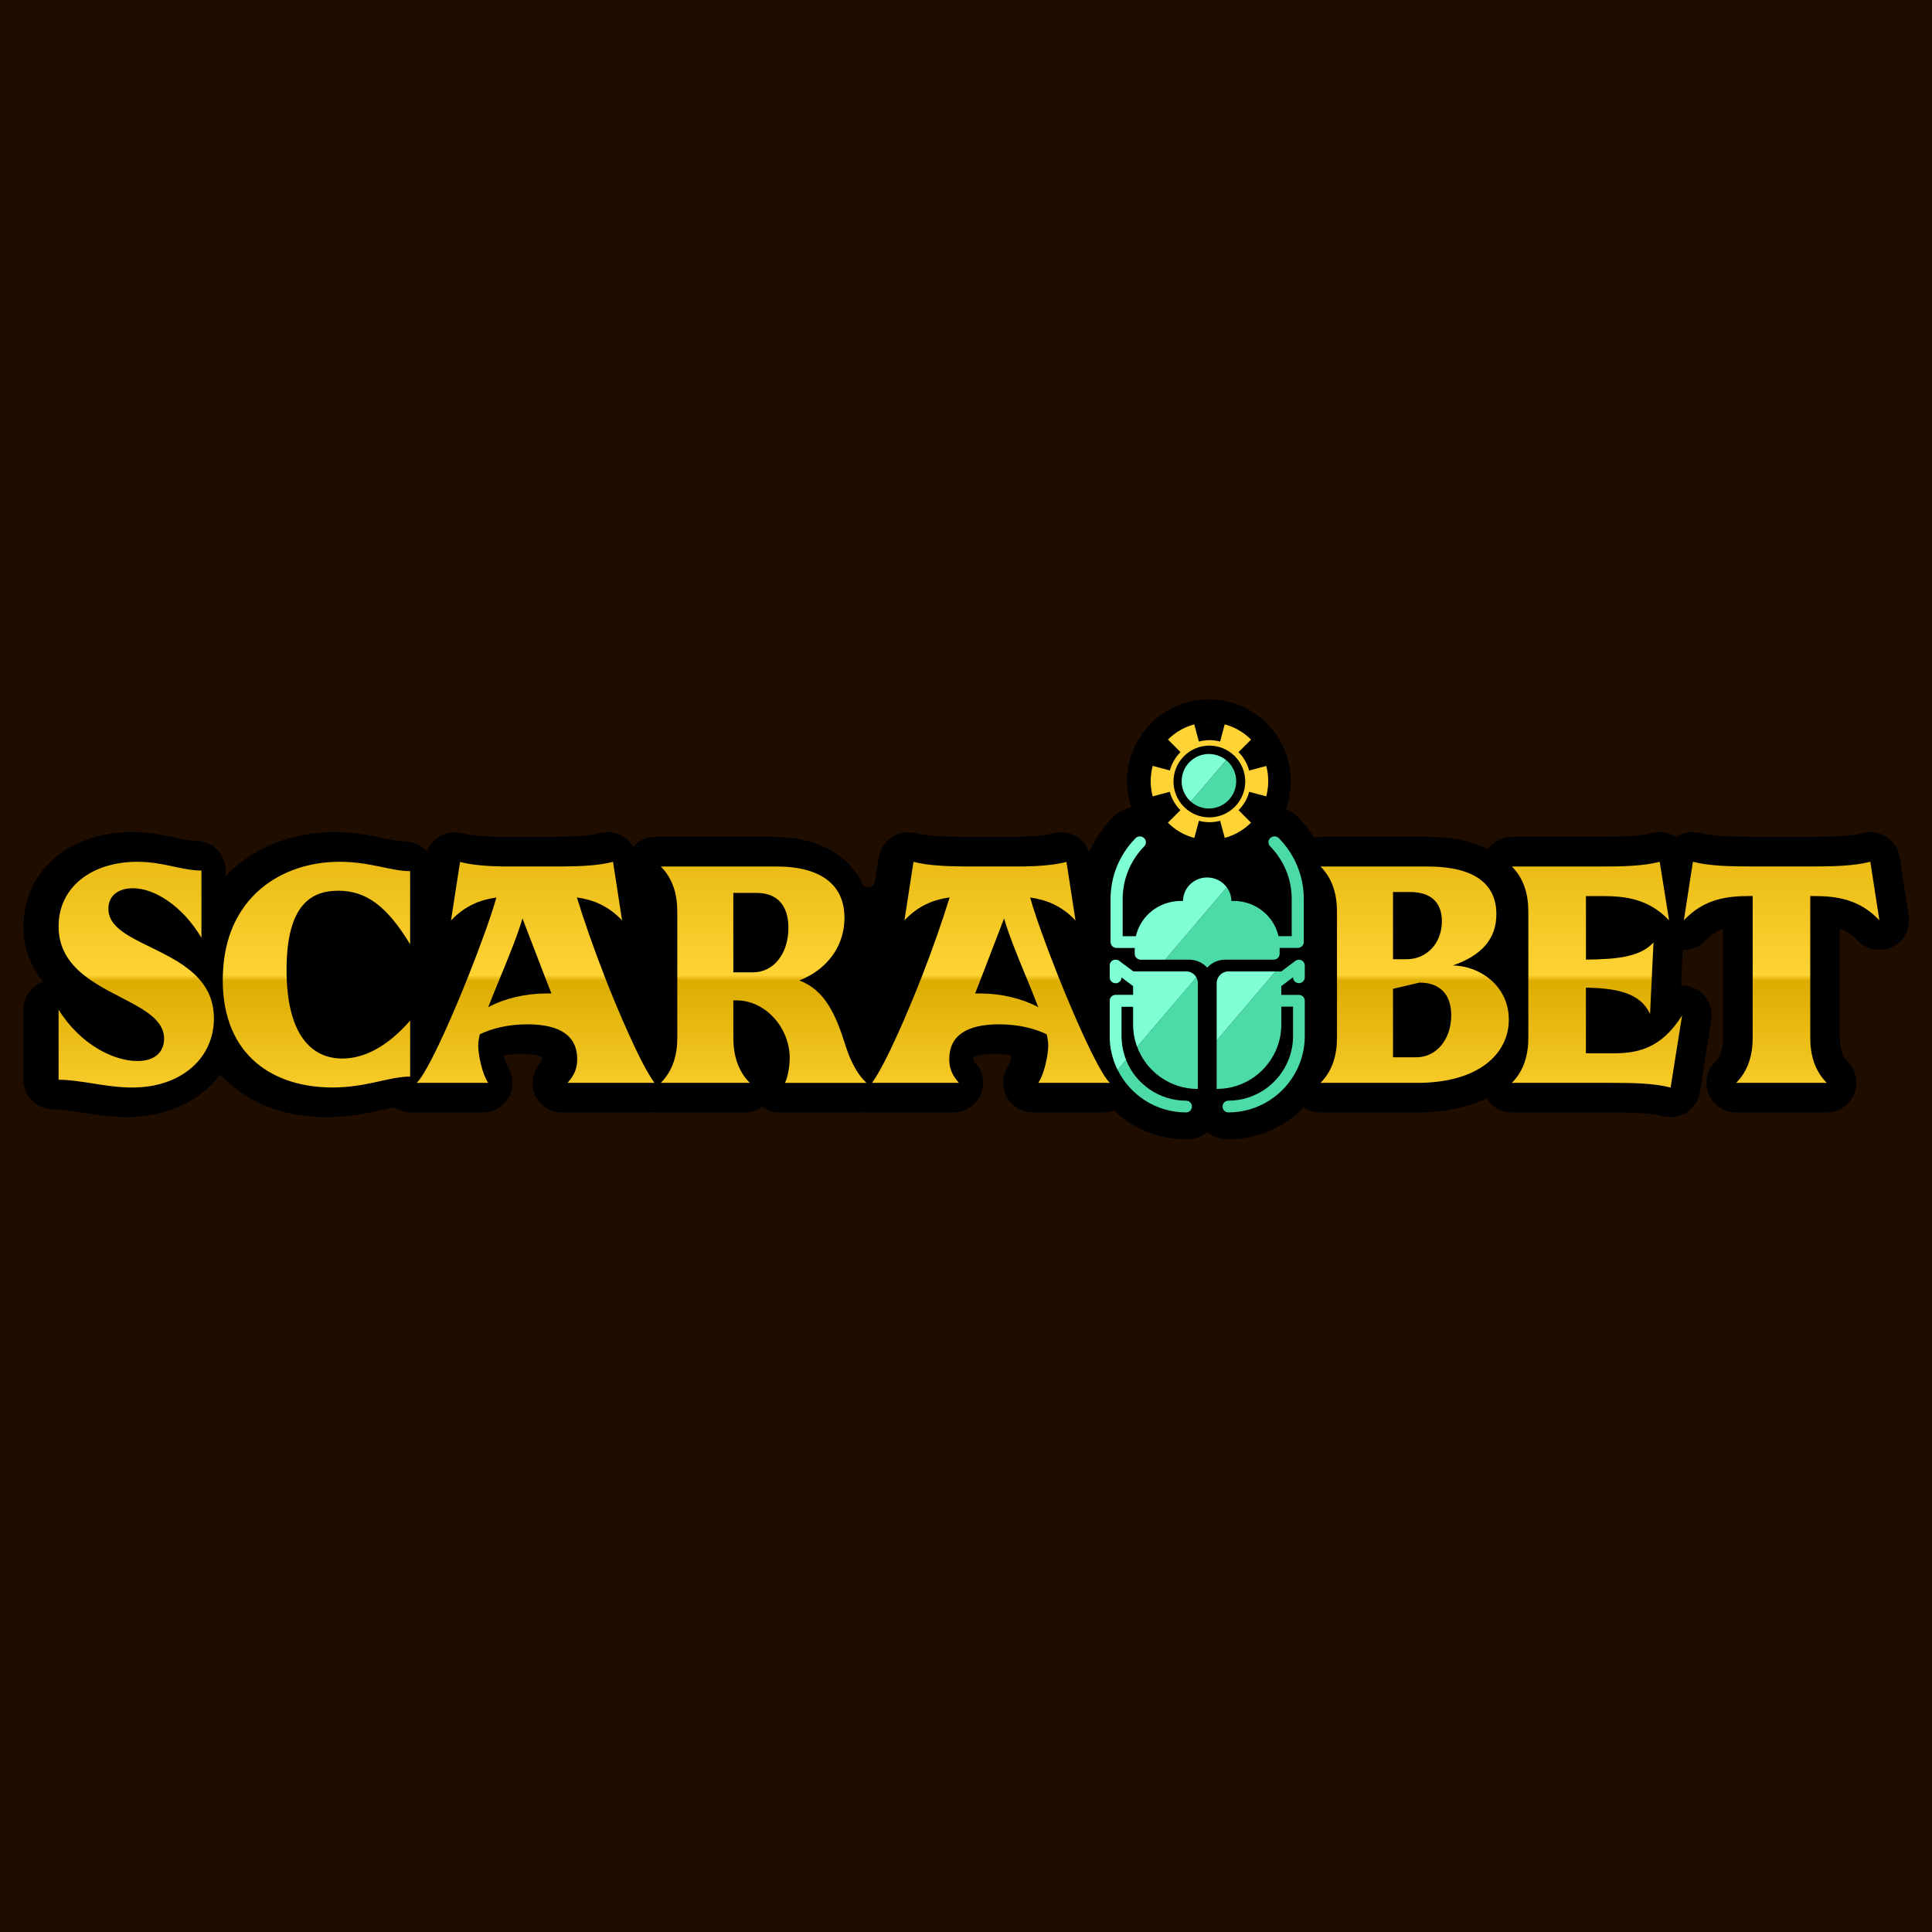 <?xml version="1.0" encoding="UTF-8"?> <svg xmlns="http://www.w3.org/2000/svg" width="500" height="500" viewBox="0 0 500 500" fill="none"><g clip-path="url(#clip0_2037_9909)"><rect width="500" height="500" fill="#1F0D00"></rect><path d="M493.969 237.009L491.631 221.857C491.304 219.723 490.084 217.818 488.276 216.625C487.007 215.788 485.535 215.356 484.043 215.356C483.409 215.356 482.774 215.433 482.152 215.593C478.616 216.493 473.706 216.57 468.985 216.57H453.193C448.47 216.57 443.56 216.493 440.024 215.593C439.396 215.433 438.762 215.356 438.135 215.356C436.641 215.356 435.171 215.788 433.9 216.625C433.88 216.639 433.86 216.66 433.831 216.674C433.803 216.653 433.774 216.632 433.748 216.611C432.485 215.781 431.019 215.349 429.535 215.349C428.901 215.349 428.264 215.426 427.644 215.586C424.108 216.486 419.198 216.563 414.475 216.563H391.27C388.753 216.563 386.444 217.79 385.02 219.785C380.954 217.623 375.834 216.563 369.454 216.563H341.742C341.17 216.563 340.605 216.625 340.062 216.751C338.903 214.888 337.543 213.137 335.967 211.533C334.251 209.775 331.858 208.764 329.39 208.764C327.06 208.764 324.842 209.636 323.14 211.212C321.349 212.865 320.287 215.216 320.224 217.665C320.218 218.021 320.233 218.376 320.267 218.725H303.68C303.715 218.369 303.729 218.021 303.723 217.658C303.66 215.216 302.593 212.865 300.799 211.205C299.106 209.629 296.887 208.764 294.557 208.764C292.101 208.764 289.702 209.768 287.988 211.526C285.365 214.205 283.308 217.288 281.856 220.616C281.584 219.806 281.207 219.039 280.677 218.362C279.158 216.423 276.903 215.398 274.61 215.398C273.975 215.398 273.339 215.474 272.719 215.635C269.901 216.353 266.204 216.514 263.63 216.57H248.154C244.346 216.542 240.029 216.402 236.904 215.607C236.276 215.447 235.641 215.37 235.013 215.37C233.521 215.37 232.049 215.802 230.78 216.639C228.973 217.832 227.759 219.73 227.431 221.871C227.431 221.871 226.964 224.808 226.427 228.128C226.148 229.873 223.804 230.158 223.058 228.554C221.021 224.201 217.396 220.853 212.428 218.802C206.995 216.563 201.429 216.563 199.33 216.563H169.603C167.364 216.563 165.286 217.539 163.856 219.165C163.27 218.167 162.468 217.295 161.477 216.639C160.208 215.802 158.736 215.37 157.244 215.37C156.609 215.37 155.974 215.447 155.353 215.607C152.229 216.402 147.918 216.542 144.103 216.57H128.626C126.052 216.514 122.355 216.353 119.538 215.635C118.917 215.474 118.275 215.398 117.648 215.398C116.155 215.398 114.683 215.83 113.414 216.667C112.054 217.567 111.035 218.865 110.47 220.358C109.061 218.774 107.018 217.77 104.737 217.77C103.349 217.77 101.473 217.379 99.29 216.925C95.9 216.221 91.673 215.349 86.526 215.349C76.51 215.349 67.261 218.669 60.482 224.703C59.798 225.31 59.101 225.98 58.403 226.719V225.282C58.403 221.041 54.937 217.623 50.696 217.609C49.078 217.609 47.271 217.211 45.179 216.765C42.249 216.137 38.609 215.349 34.138 215.349C26.5 215.349 19.777 217.511 14.692 221.606C9.14 226.078 6.085 232.502 6.085 239.701C6.085 245.777 8.163 250.423 11.163 254.071C8.136 255.16 6.085 258.041 6.085 261.291V279.421C6.085 283.663 9.524 287.095 13.757 287.095C15.871 287.095 18.521 287.513 21.332 287.953C24.805 288.497 28.739 289.111 32.771 289.111C43.289 289.111 51.986 284.856 56.994 278.019C57.985 279.128 58.989 280.084 59.959 280.907C66.299 286.272 74.815 289.111 84.594 289.111C90.39 289.111 95.021 288.092 98.739 287.269C99.952 287.004 101.082 286.753 102.101 286.572C103.349 287.423 104.842 287.904 106.418 287.904H124.776C127.001 287.904 129.17 287.032 130.649 285.372C133.055 282.679 133.236 278.815 131.318 275.954C131.032 275.473 130.683 274.357 130.419 273.185C131.73 272.927 133.292 272.753 135.099 272.753C138.565 272.753 139.925 273.388 140.281 273.597C140.302 273.694 140.316 273.862 140.316 274.113C140.316 274.329 140.295 274.413 140.295 274.42C140.295 274.42 140.204 274.608 139.8 275.083C138.175 277.001 137.435 279.582 138.028 282.024C138.886 285.539 142.004 287.904 145.491 287.904H167.971C168.229 287.904 168.487 287.876 168.745 287.848C169.031 287.883 169.317 287.904 169.603 287.904H192.648C194.322 287.904 195.905 287.36 197.196 286.411C198.493 287.367 200.083 287.904 201.743 287.904H222.849C223.115 287.904 223.373 287.883 223.629 287.862C223.847 287.883 224.056 287.904 224.272 287.904H246.529C249.115 287.904 251.62 286.711 253.078 284.57C255.079 281.626 254.8 277.789 252.533 275.187C252.059 274.643 251.956 274.42 251.942 274.392C251.942 274.392 251.927 274.301 251.927 274.106C251.927 273.862 251.948 273.694 251.962 273.59C252.318 273.38 253.672 272.746 257.145 272.746C258.95 272.746 260.514 272.92 261.825 273.178C261.559 274.35 261.203 275.466 260.924 275.948C259.007 278.808 259.194 282.665 261.595 285.365C263.073 287.025 265.249 287.897 267.467 287.897H285.609C286.542 287.897 287.464 287.73 288.33 287.43C293.226 292.034 299.809 294.859 307.043 294.859C308.989 294.859 310.872 294.231 312.441 293.073C314.011 294.231 315.894 294.859 317.839 294.859C325.513 294.859 332.444 291.685 337.425 286.579C338.665 287.416 340.152 287.897 341.721 287.897H366.774C374.092 287.897 380.035 286.516 384.707 284.235C386.088 286.488 388.55 287.897 391.25 287.897H417.273C422.008 287.897 426.933 287.974 430.448 288.867C431.076 289.027 431.711 289.104 432.339 289.104C433.823 289.104 435.289 288.671 436.552 287.841C438.351 286.655 439.571 284.765 439.912 282.637L442.891 263.949C443.462 260.343 441.419 256.827 437.995 255.55C437.117 255.223 436.21 255.069 435.317 255.069C435.226 255.069 435.134 255.069 435.051 255.069L435.498 245.819C435.588 245.819 435.679 245.833 435.771 245.833C437.835 245.833 439.872 244.996 441.356 243.419C442.779 241.913 444.231 240.971 445.912 240.399V268.532C445.912 272.327 444.754 273.925 443.889 274.79C441.692 276.987 441.037 280.287 442.228 283.154C443.414 286.021 446.211 287.89 449.316 287.89H472.757C475.861 287.89 478.659 286.021 479.844 283.154C481.03 280.287 480.375 276.987 478.177 274.79C477.313 273.925 476.154 272.334 476.154 268.532V240.371C477.864 240.943 479.342 241.892 480.786 243.419C482.272 244.996 484.307 245.833 486.373 245.833C487.516 245.833 488.666 245.582 489.742 245.052C492.761 243.58 494.471 240.308 493.955 236.988L493.969 237.009Z" fill="black"></path><path d="M384.296 252.446C381.785 250.786 378.813 249.9 375.981 249.865C383.634 247.207 387.261 242.854 387.261 236.576C387.261 228.68 381.456 224.25 369.454 224.25H341.742C344.964 227.473 346.011 231.658 346.011 235.928V268.56C346.011 272.829 344.964 277.022 341.742 280.245H366.797C382.83 280.245 390.481 272.585 390.481 263.886C390.481 258.69 387.852 254.797 384.296 252.446ZM360.512 230.849H364.94C370.178 230.849 373.157 233.43 373.157 238.418C373.157 244.138 369.208 248.247 364.054 248.247H360.512V230.849ZM366.467 273.632H360.512V255.906L367.36 254.295C372.516 254.295 375.578 257.204 375.578 262.756C375.578 268.874 371.874 273.632 366.475 273.632H366.467ZM468.495 268.553C468.495 272.822 469.542 277.015 472.765 280.238H449.322C452.545 277.015 453.59 272.822 453.59 268.553V231.888H453.027C446.903 231.888 441.023 232.614 435.783 238.174L438.121 223.022C442.549 224.152 448.031 224.236 453.185 224.236H468.977C474.131 224.236 479.615 224.152 484.043 223.022L486.379 238.174C481.142 232.614 475.184 231.888 469.138 231.888H468.495V268.553ZM435.33 262.756L432.353 281.451C427.923 280.321 422.441 280.245 417.287 280.245H391.264C394.487 277.022 395.532 272.829 395.532 268.56V235.928C395.532 231.658 394.487 227.473 391.264 224.25H414.469C419.623 224.25 425.105 224.166 429.535 223.036L431.955 238.188C426.717 232.628 420.676 231.902 414.713 231.902H410.443V248.344C418.417 248.261 424.456 247.696 427.923 243.908L427.512 252.453L427.03 262.442C424.45 256.722 417.927 255.76 410.437 255.592V272.592H417.523C423.647 272.592 429.931 271.462 435.33 262.763V262.756ZM50.668 252.446C53.465 255.202 55.362 258.724 55.362 263.566C55.362 273.792 46.985 281.451 34.172 281.451C27.567 281.451 20.802 279.435 15.159 279.435V261.305C20.955 270.569 29.66 274.594 35.54 274.594C40.45 274.594 42.466 271.936 42.466 268.797C42.466 261.256 29.911 258.829 21.827 252.446C17.991 249.419 15.159 245.498 15.159 239.715C15.159 229.635 23.696 223.029 35.54 223.029C42.389 223.029 46.895 225.289 52.133 225.289V242.694C47.139 234.316 39.885 229.879 34.41 229.879C30.385 229.879 28.049 231.979 28.049 235.202C28.049 243.036 42.856 244.752 50.668 252.446ZM87.935 223.029C95.754 223.029 101.229 225.45 106.139 225.45V244.382C100.099 234.393 94.7 230.521 87.53 230.521C80.765 230.521 74.159 233.904 74.159 250.988C74.159 251.483 74.159 251.965 74.18 252.439C74.543 268.253 80.918 273.945 88.583 273.945C94.386 273.945 100.427 270.723 106.146 264.117V278.619C100.671 278.619 94.868 281.438 86.003 281.438C71.341 281.438 57.643 273.701 57.643 253.562C57.643 253.179 57.657 252.809 57.671 252.439C58.194 232.279 72.75 223.022 87.942 223.022L87.935 223.029ZM156.379 252.446C153.61 245.331 151.141 238.264 149.299 232.258C153.415 232.837 157.355 234.344 160.989 238.195L158.653 223.043C154.775 224.034 150.101 224.208 145.54 224.243H129.951C126.115 224.159 122.3 223.901 119.056 223.071L116.72 238.222C120.354 234.365 124.343 232.858 128.458 232.279C127.203 236.792 124.434 244.501 121.274 252.446C119.217 257.608 116.999 262.875 114.913 267.43C111.935 273.959 109.271 278.954 107.82 280.245H126.345C124.818 277.985 123.764 273.15 123.764 270.492C123.764 269.683 123.925 268.721 124.169 267.674C127.147 266.223 131.339 265.093 136.493 265.093C144.954 265.093 149.383 268.079 149.383 274.12C149.383 276.701 148.497 278.389 146.886 280.238H169.366C167.511 277.657 165.174 273.066 162.677 267.507C160.501 262.708 158.36 257.559 156.365 252.439L156.379 252.446ZM141.257 257.113C136.019 257.113 130.544 258.403 126.352 260.664C127.336 258.096 128.493 255.292 129.665 252.446C131.765 247.347 133.92 242.087 135.217 237.692C136.919 242.157 139.088 247.8 140.888 252.446C141.557 254.183 142.185 255.78 142.708 257.113H141.257ZM287.24 280.238C285.79 278.947 283.133 273.953 280.148 267.423C278.068 262.868 275.844 257.608 273.786 252.439C270.627 244.494 267.857 236.786 266.603 232.272C270.724 232.844 274.707 234.358 278.341 238.215L276.004 223.064C272.753 223.894 268.939 224.152 265.111 224.236H249.52C244.96 224.201 240.285 224.027 236.408 223.036L234.072 238.188C237.705 234.33 241.645 232.83 245.761 232.251C243.921 238.257 241.45 245.324 238.681 252.439C236.686 257.559 234.546 262.708 232.37 267.507C229.873 273.066 227.537 277.657 225.681 280.238H248.16C246.549 278.389 245.663 276.694 245.663 274.12C245.663 268.079 250.093 265.093 258.553 265.093C263.708 265.093 267.9 266.223 270.879 267.674C271.123 268.721 271.283 269.69 271.283 270.492C271.283 273.15 270.236 277.985 268.701 280.245H287.228L287.24 280.238ZM253.81 257.113H252.36C252.883 255.774 253.511 254.176 254.18 252.446C255.979 247.807 258.149 242.157 259.851 237.692C261.142 242.087 263.297 247.347 265.403 252.446C266.574 255.292 267.731 258.096 268.715 260.664C264.523 258.403 259.048 257.113 253.81 257.113ZM206.863 253.73C207.804 253.374 208.718 252.941 209.596 252.446C214.724 249.558 218.546 244.347 218.546 237.539C218.546 224.25 204.122 224.25 200.739 224.25H171.012C174.234 227.473 175.281 231.658 175.281 235.928V268.56C175.281 272.829 174.234 277.022 171.012 280.245H194.057C190.834 277.022 189.788 272.829 189.788 268.56V258.892H190.514C198.409 258.892 204.373 266.307 204.373 273.722C204.373 276.303 203.808 278.877 203.159 280.252H224.266C221.364 277.594 219.675 273.325 218.79 270.499C216.369 262.763 213.551 256.234 206.87 253.737L206.863 253.73ZM189.781 231.086H195.821C201.06 231.086 204.038 234.225 204.038 240.113C204.038 246.963 200.09 251.637 194.936 251.637H189.781V231.086Z" fill="url(#paint0_linear_2037_9909)"></path><path d="M306.952 287.895C307.789 287.895 308.472 287.219 308.472 286.375C308.472 285.531 307.795 284.854 306.952 284.854C299.901 284.854 293.86 280.467 291.404 274.28L289.222 276.847C292.451 283.383 299.181 287.895 306.952 287.895Z" fill="#4CDBA7"></path><path d="M294.293 270.897C296.629 277.266 302.753 281.814 309.922 281.814H309.999V254.448C309.999 253.89 309.847 253.374 309.589 252.927L294.293 270.897Z" fill="#4CDBA7"></path><path d="M306.952 251.407H293.274L289.627 248.672C289.165 248.324 288.551 248.275 288.037 248.526C287.52 248.784 287.199 249.307 287.199 249.886V252.928C287.199 253.765 287.876 254.448 288.72 254.448C289.564 254.448 290.241 253.771 290.241 252.928L293.28 255.209V257.49H288.72C287.882 257.49 287.199 258.166 287.199 259.01V268.135C287.199 271.26 287.931 274.218 289.228 276.847L291.412 274.28C290.658 272.376 290.233 270.304 290.233 268.135V260.531H293.274V265.17C293.274 267.179 293.63 269.111 294.293 270.897L309.589 252.928C309.058 252.021 308.082 251.407 306.958 251.407H306.952Z" fill="url(#paint1_linear_2037_9909)"></path><path d="M306.952 251.407H293.274L289.627 248.672C289.165 248.324 288.551 248.275 288.037 248.526C287.52 248.784 287.199 249.307 287.199 249.886V252.928C287.199 253.765 287.876 254.448 288.72 254.448C289.564 254.448 290.241 253.771 290.241 252.928L293.28 255.209V257.49H288.72C287.882 257.49 287.199 258.166 287.199 259.01V268.135C287.199 271.26 287.931 274.218 289.228 276.847L291.412 274.28C290.658 272.376 290.233 270.304 290.233 268.135V260.531H293.274V265.17C293.274 267.179 293.63 269.111 294.293 270.897L309.589 252.928C309.058 252.021 308.082 251.407 306.958 251.407H306.952Z" fill="#7EFFD6"></path><path d="M336.84 248.526C336.323 248.268 335.709 248.323 335.248 248.672L331.6 251.407H330.093L314.875 269.286V281.807H314.952C322.121 281.807 328.239 277.252 330.581 270.89C331.238 269.104 331.6 267.172 331.6 265.163V260.524H334.642V268.128C334.642 270.297 334.223 272.369 333.462 274.273C331.008 280.461 324.968 284.849 317.917 284.849C317.079 284.849 316.396 285.525 316.396 286.37C316.396 287.214 317.073 287.89 317.917 287.89C325.686 287.89 332.423 283.377 335.646 276.841C336.943 274.211 337.675 271.253 337.675 268.128V259.003C337.675 258.166 337 257.483 336.154 257.483H331.594V255.202L334.636 252.92C334.636 253.758 335.311 254.441 336.154 254.441C337 254.441 337.675 253.765 337.675 252.92V249.879C337.675 249.3 337.348 248.777 336.84 248.519V248.526Z" fill="#4CDBA7"></path><path d="M317.917 251.407C316.792 251.407 315.816 252.021 315.286 252.927C315.027 253.374 314.875 253.897 314.875 254.448V269.293L330.093 251.414H317.917V251.407Z" fill="#7EFFD6"></path><path d="M330.974 216.925C330.38 216.318 329.39 216.291 328.762 216.87C328.134 217.448 328.113 218.411 328.707 219.018C332.312 222.708 334.292 227.542 334.292 232.635V242.282H330.876C329.703 237.071 324.939 233.158 319.24 233.158H318.669C318.669 231.84 318.23 230.619 317.498 229.621L301.545 248.358H307.732C309.595 248.358 311.276 249.161 312.419 250.423C313.564 249.161 315.245 248.358 317.107 248.358H329.606C330.472 248.358 331.169 247.675 331.169 246.837V245.317H335.856C336.72 245.317 337.417 244.64 337.417 243.796V232.628C337.417 226.754 335.13 221.174 330.966 216.918L330.974 216.925Z" fill="#4CDBA7"></path><path d="M312.421 227.082C308.975 227.082 306.171 229.81 306.171 233.165H305.598C299.901 233.165 295.137 237.078 293.964 242.289H290.548V232.642C290.548 227.55 292.535 222.715 296.133 219.025C296.727 218.418 296.707 217.456 296.078 216.877C295.458 216.298 294.466 216.326 293.866 216.932C289.711 221.188 287.415 226.768 287.415 232.642V243.81C287.415 244.647 288.112 245.331 288.979 245.331H293.665V246.852C293.665 247.689 294.362 248.372 295.227 248.372H301.54L317.49 229.635C316.354 228.094 314.505 227.089 312.413 227.089L312.421 227.082Z" fill="#7EFFD6"></path><path d="M312.862 223.371C324.561 223.371 334.046 213.886 334.046 202.185C334.046 190.485 324.561 181 312.862 181C301.163 181 291.681 190.485 291.681 202.185C291.681 213.886 301.163 223.371 312.862 223.371Z" fill="black"></path><path d="M323.764 191.401C329.701 197.337 329.701 206.971 323.758 212.907C317.815 218.851 308.19 218.851 302.255 212.914C296.318 206.978 296.318 197.344 302.261 191.408C308.204 185.464 317.829 185.464 323.764 191.401Z" fill="#FFD334"></path><path d="M319.552 195.684C323.179 199.311 323.179 205.192 319.552 208.819C315.924 212.447 310.044 212.447 306.419 208.819C302.792 205.192 302.792 199.311 306.419 195.684C310.044 192.057 315.924 192.057 319.552 195.684Z" fill="black"></path><path d="M316.986 187.341L315.764 191.91C313.964 191.428 312.067 191.428 310.268 191.91L309.04 187.341C311.643 186.65 314.383 186.65 316.986 187.341Z" fill="black"></path><path d="M323.87 191.317C325.842 193.291 327.176 195.676 327.845 198.194L323.276 199.415C322.809 197.671 321.896 196.025 320.527 194.658L323.87 191.317Z" fill="black"></path><path d="M327.845 206.141C327.176 208.659 325.85 211.044 323.876 213.018L320.536 209.677C321.902 208.31 322.817 206.664 323.285 204.92L327.851 206.148L327.845 206.141Z" fill="black"></path><path d="M315.772 212.419L317 216.988C314.397 217.678 311.657 217.678 309.054 216.988L310.276 212.419C312.076 212.9 313.972 212.9 315.772 212.419Z" fill="black"></path><path d="M302.743 204.92C303.211 206.664 304.123 208.31 305.49 209.677L302.149 213.018C300.175 211.044 298.843 208.659 298.174 206.141L302.743 204.92Z" fill="black"></path><path d="M302.17 191.303L305.512 194.644C304.144 196.011 303.231 197.657 302.763 199.401L298.195 198.173C298.864 195.656 300.189 193.277 302.164 191.296L302.17 191.303Z" fill="black"></path><path d="M317.858 197.198C317.689 197.03 317.514 196.877 317.341 196.73L308.204 207.465C310.973 209.92 315.206 209.829 317.858 207.172C320.613 204.417 320.613 199.953 317.858 197.198Z" fill="#4CDBA7"></path><path d="M307.877 197.197C305.122 199.952 305.122 204.416 307.877 207.171C307.98 207.276 308.092 207.367 308.196 207.464L317.333 196.73C314.564 194.456 310.463 194.61 307.877 197.197Z" fill="#7EFFD6"></path></g><defs><linearGradient id="paint0_linear_2037_9909" x1="250.768" y1="214.944" x2="250.768" y2="288.26" gradientUnits="userSpaceOnUse"><stop stop-color="#E4B50B"></stop><stop offset="0.51" stop-color="#FFD334"></stop><stop offset="0.53" stop-color="#DCAC00"></stop><stop offset="1" stop-color="#FFD334"></stop></linearGradient><linearGradient id="paint1_linear_2037_9909" x1="298.386" y1="225.345" x2="298.386" y2="276.673" gradientUnits="userSpaceOnUse"><stop stop-color="#4CE4B3"></stop><stop offset="1" stop-color="#009B68"></stop></linearGradient><clipPath id="clip0_2037_9909"><rect width="500" height="500" fill="white"></rect></clipPath></defs></svg> 
